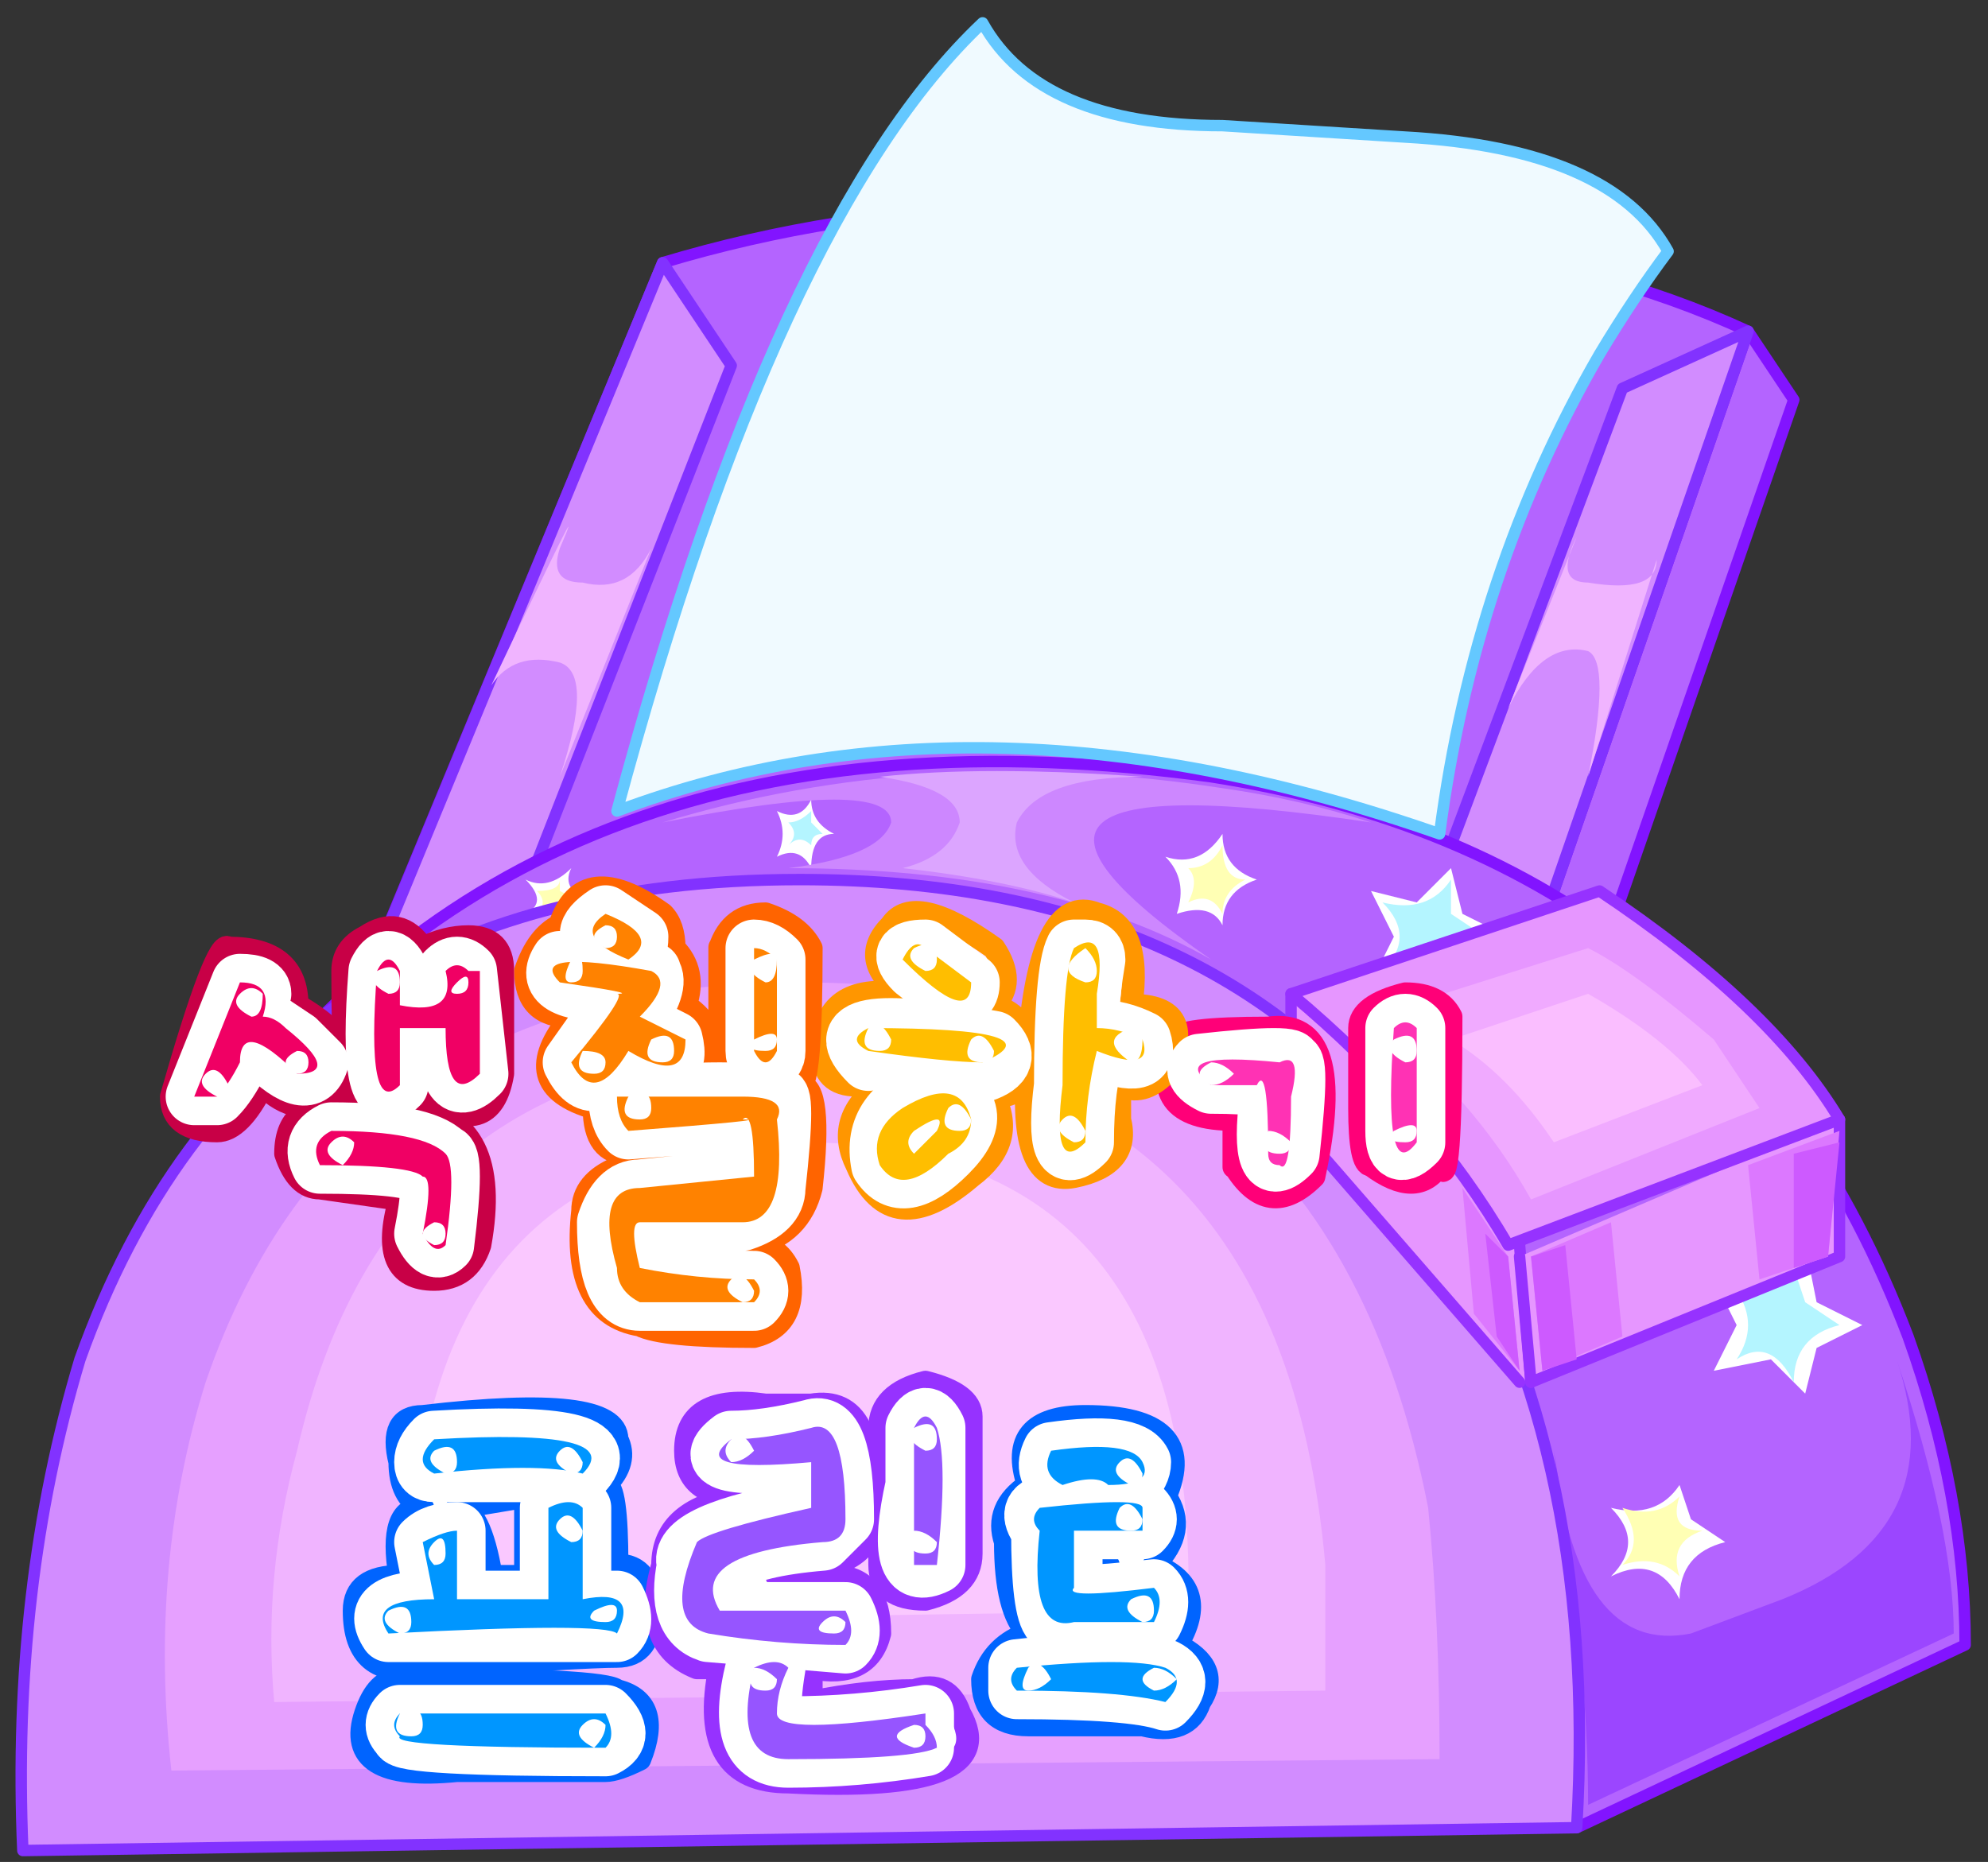 <?xml version="1.0" encoding="UTF-8" standalone="no"?>
<svg xmlns:xlink="http://www.w3.org/1999/xlink" height="8.15px" width="8.7px" xmlns="http://www.w3.org/2000/svg">
  <rect width="100%" height="100%" fill="#333333" stroke="none"/>
  <g transform="matrix(1.0, 0.0, 0.0, 1.0, 0.45, 0.4)">
    <path d="M5.8 3.1 L7.2 1.05 7.4 1.35 6.55 3.8 6.15 3.9 5.8 3.1" fill="#b464ff" fill-rule="evenodd" stroke="none"/>
    <path d="M7.2 1.05 L7.4 1.35 6.55 3.8 6.15 3.9 5.8 3.1" fill="none" stroke="#8214ff" stroke-linecap="round" stroke-linejoin="round" stroke-width="0.05"/>
    <path d="M5.7 0.65 Q6.55 0.75 7.2 1.05 L6.35 3.5 1.25 3.65 2.45 0.75 Q3.95 0.3 5.7 0.65" fill="#b464ff" fill-rule="evenodd" stroke="none"/>
    <path d="M5.7 0.65 Q3.95 0.3 2.45 0.75 L1.25 3.65 6.35 3.5 7.2 1.05 Q6.55 0.75 5.7 0.65 Z" fill="none" stroke="#8214ff" stroke-linecap="round" stroke-linejoin="round" stroke-width="0.05"/>
    <path d="M7.2 1.05 L6.35 3.5 5.75 3.7 6.65 1.3 7.2 1.05" fill="#d28cff" fill-rule="evenodd" stroke="none"/>
    <path d="M7.2 1.05 L6.65 1.3 5.75 3.7 6.35 3.5 7.2 1.05 Z" fill="none" stroke="#8232ff" stroke-linecap="round" stroke-linejoin="round" stroke-width="0.05"/>
    <path d="M2.75 1.2 L1.85 3.5 1.15 3.9 2.45 0.75 2.75 1.2" fill="#d28cff" fill-rule="evenodd" stroke="none"/>
    <path d="M2.75 1.2 L1.85 3.5 1.15 3.9 2.45 0.75 2.75 1.2 Z" fill="none" stroke="#8232ff" stroke-linecap="round" stroke-linejoin="round" stroke-width="0.05"/>
    <path d="M7.9 5.45 Q8.15 6.15 8.15 6.8 L6.45 7.6 0.5 4.6 Q1.9 2.6 4.85 3.0 7.1 3.35 7.9 5.45" fill="#b464ff" fill-rule="evenodd" stroke="none"/>
    <path d="M7.9 5.45 Q8.15 6.15 8.15 6.8 L6.45 7.6 0.5 4.6 Q1.9 2.6 4.85 3.0 7.1 3.35 7.9 5.45 Z" fill="none" stroke="#8214ff" stroke-linecap="round" stroke-linejoin="round" stroke-width="0.05"/>
    <path d="M6.95 6.25 L7.1 6.35 Q6.9 6.4 6.9 6.6 6.8 6.4 6.6 6.5 6.75 6.35 6.6 6.2 6.8 6.25 6.9 6.1 L6.95 6.25" fill="#ffffff" fill-rule="evenodd" stroke="none"/>
    <path d="M6.65 6.45 Q6.75 6.35 6.65 6.2 6.8 6.25 6.9 6.15 6.85 6.3 7.0 6.3 6.85 6.35 6.9 6.5 6.8 6.4 6.65 6.45" fill="#ffffb4" fill-rule="evenodd" stroke="none"/>
    <path d="M7.5 5.3 L7.7 5.4 7.5 5.5 7.45 5.7 7.3 5.55 7.05 5.6 7.15 5.4 7.05 5.2 7.3 5.2 7.45 5.05 7.5 5.3" fill="#ffffff" fill-rule="evenodd" stroke="none"/>
    <path d="M7.45 5.3 L7.6 5.4 Q7.4 5.45 7.4 5.65 7.3 5.45 7.15 5.55 7.25 5.4 7.15 5.25 7.3 5.3 7.4 5.15 L7.45 5.3" fill="#b4f5ff" fill-rule="evenodd" stroke="none"/>
    <path d="M4.65 3.35 Q4.8 3.4 4.9 3.25 4.9 3.4 5.05 3.45 4.9 3.5 4.9 3.65 4.85 3.55 4.7 3.6 4.75 3.45 4.65 3.35" fill="#ffffff" fill-rule="evenodd" stroke="none"/>
    <path d="M4.9 3.6 Q4.85 3.5 4.75 3.55 4.8 3.45 4.75 3.4 4.85 3.4 4.9 3.3 4.9 3.45 5.0 3.45 4.9 3.5 4.9 3.6" fill="#ffffb4" fill-rule="evenodd" stroke="none"/>
    <path d="M3.2 3.25 Q3.1 3.25 3.1 3.4 3.05 3.3 2.95 3.35 3.0 3.25 2.95 3.15 3.05 3.2 3.1 3.1 3.1 3.2 3.2 3.25" fill="#ffffff" fill-rule="evenodd" stroke="none"/>
    <path d="M3.1 3.2 L3.15 3.25 Q3.1 3.25 3.1 3.3 3.05 3.25 3.0 3.3 3.05 3.25 3.0 3.2 3.05 3.2 3.1 3.15 L3.1 3.2" fill="#b4f5ff" fill-rule="evenodd" stroke="none"/>
    <path d="M2.15 3.55 Q2.0 3.55 2.05 3.65 1.95 3.6 1.85 3.6 1.95 3.55 1.85 3.45 1.95 3.5 2.05 3.4 2.0 3.5 2.15 3.55" fill="#ffffff" fill-rule="evenodd" stroke="none"/>
    <path d="M2.0 3.5 L2.1 3.55 Q2.0 3.55 2.0 3.6 2.0 3.55 1.9 3.6 1.95 3.55 1.9 3.5 2.0 3.5 2.0 3.45 L2.0 3.5" fill="#ffffb4" fill-rule="evenodd" stroke="none"/>
    <path d="M5.9 4.0 L5.75 3.85 5.55 3.9 5.65 3.7 5.55 3.5 5.75 3.55 5.9 3.4 5.95 3.6 6.15 3.7 5.95 3.8 5.9 4.0" fill="#ffffff" fill-rule="evenodd" stroke="none"/>
    <path d="M5.9 3.6 L6.05 3.7 5.6 3.85 Q5.75 3.7 5.6 3.55 5.8 3.6 5.9 3.45 L5.9 3.6" fill="#b4f5ff" fill-rule="evenodd" stroke="none"/>
    <path d="M2.9 3.4 L2.8 3.4 Q2.95 3.4 3.0 3.4 L2.9 3.4 M4.9 3.05 Q5.25 3.1 5.55 3.2 3.55 2.9 4.85 3.8 4.15 3.4 3.0 3.4 3.4 3.35 3.45 3.2 3.45 3.0 2.45 3.2 3.6 2.85 4.9 3.05" fill="#cd87ff" fill-rule="evenodd" stroke="none"/>
    <path d="M8.1 6.75 L6.5 7.5 Q6.5 6.85 6.35 5.95 6.45 6.85 6.95 6.75 L7.35 6.6 Q8.1 6.3 7.85 5.55 8.1 6.3 8.1 6.75" fill="#9b46ff" fill-rule="evenodd" stroke="none"/>
    <path d="M4.55 3.0 Q4.1 3.0 4.0 3.2 3.95 3.4 4.25 3.55 3.95 3.45 3.5 3.4 3.7 3.35 3.75 3.2 3.75 3.05 3.4 3.0 3.85 2.95 4.55 3.0" fill="#dca5ff" fill-rule="evenodd" stroke="none"/>
    <path d="M5.8 4.75 Q6.55 5.9 6.45 7.6 L-0.35 7.7 Q-0.4 6.55 -0.1 5.55 0.65 3.45 3.05 3.45 4.95 3.45 5.8 4.75" fill="#d28cff" fill-rule="evenodd" stroke="none"/>
    <path d="M5.8 4.75 Q6.55 5.9 6.45 7.6 L-0.35 7.7 Q-0.4 6.55 -0.1 5.55 0.65 3.45 3.05 3.45 4.95 3.45 5.8 4.75 Z" fill="none" stroke="#8232ff" stroke-linecap="round" stroke-linejoin="round" stroke-width="0.05"/>
    <path d="M5.8 6.2 Q5.85 6.7 5.85 7.3 L0.3 7.35 Q0.2 6.45 0.45 5.65 1.05 3.9 3.05 3.9 5.35 3.9 5.8 6.2" fill="#e6a0ff" fill-rule="evenodd" stroke="none"/>
    <path d="M5.35 6.45 Q5.35 6.75 5.35 7.0 L0.75 7.05 Q0.7 6.5 0.85 5.95 1.25 4.2 3.05 4.2 5.15 4.2 5.35 6.45" fill="#f0b4ff" fill-rule="evenodd" stroke="none"/>
    <path d="M4.75 6.65 L1.35 6.7 Q1.3 4.6 3.05 4.6 4.8 4.6 4.75 6.65" fill="#fac8ff" fill-rule="evenodd" stroke="none"/>
    <path d="M6.25 5.65 L6.2 5.65 5.2 4.5 5.2 3.95 6.35 4.05 6.2 5.05 6.25 5.65" fill="#e696ff" fill-rule="evenodd" stroke="none"/>
    <path d="M6.2 5.65 L5.2 4.5 5.2 3.95 6.35 4.05 6.2 5.05 6.25 5.65" fill="none" stroke="#9632ff" stroke-linecap="round" stroke-linejoin="round" stroke-width="0.05"/>
    <path d="M6.2 5.1 L7.6 4.5 7.6 5.1 6.25 5.65 6.2 5.1" fill="#e696ff" fill-rule="evenodd" stroke="none"/>
    <path d="M6.2 5.1 L6.25 5.65 7.6 5.1 7.6 4.5" fill="none" stroke="#9632ff" stroke-linecap="round" stroke-linejoin="round" stroke-width="0.05"/>
    <path d="M7.6 4.5 L6.15 5.05 Q5.8 4.45 5.2 3.95 L6.55 3.5 Q7.3 4.0 7.6 4.5" fill="#e696ff" fill-rule="evenodd" stroke="none"/>
    <path d="M7.6 4.5 L6.15 5.05 Q5.8 4.45 5.2 3.95 L6.55 3.5 Q7.3 4.0 7.6 4.5 Z" fill="none" stroke="#9632ff" stroke-linecap="round" stroke-linejoin="round" stroke-width="0.05"/>
    <path d="M7.05 4.15 Q7.15 4.3 7.25 4.45 L6.25 4.85 Q6.0 4.4 5.55 4.05 L6.5 3.75 Q6.7 3.85 7.05 4.15" fill="#f0aaff" fill-rule="evenodd" stroke="none"/>
    <path d="M5.9 4.15 L6.5 3.95 Q6.85 4.15 7.0 4.35 L6.35 4.6 Q6.15 4.3 5.9 4.15" fill="#fabeff" fill-rule="evenodd" stroke="none"/>
    <path d="M5.9 4.05 Q5.9 4.85 5.85 4.7 5.75 4.85 5.55 4.7 5.5 4.7 5.5 4.45 5.5 4.5 5.5 4.1 5.5 4.0 5.7 3.95 5.85 3.95 5.9 4.05" fill="#ffffff" fill-rule="evenodd" stroke="none"/>
    <path d="M5.9 4.05 Q5.85 3.95 5.7 3.95 5.5 4.0 5.5 4.1 5.5 4.5 5.5 4.45 5.5 4.7 5.55 4.7 5.75 4.85 5.85 4.7 5.9 4.85 5.9 4.05 Z" fill="none" stroke="#ff0078" stroke-linecap="round" stroke-linejoin="round" stroke-width="0.1"/>
    <path d="M5.05 4.2 L5.05 4.2 M5.1 4.1 Q5.45 4.05 5.3 4.75 5.1 4.95 4.95 4.7 4.95 4.75 4.95 4.5 4.55 4.5 4.7 4.15 4.7 4.1 5.1 4.1" fill="#ffffff" fill-rule="evenodd" stroke="none"/>
    <path d="M5.1 4.1 Q4.7 4.1 4.7 4.15 4.55 4.5 4.95 4.5 4.95 4.75 4.95 4.7 5.1 4.95 5.3 4.75 5.45 4.05 5.1 4.1 M5.05 4.2 L5.05 4.2" fill="none" stroke="#ff0078" stroke-linecap="round" stroke-linejoin="round" stroke-width="0.1"/>
    <path d="M3.6 4.55 L3.55 4.55 3.6 4.6 Q3.65 4.55 3.6 4.55 M4.35 3.6 Q4.55 3.65 4.5 4.0 4.8 4.0 4.65 4.3 4.55 4.4 4.45 4.35 L4.45 4.5 Q4.5 4.7 4.25 4.75 4.0 4.8 4.05 4.25 4.05 4.4 3.9 4.4 4.0 4.6 3.8 4.75 3.45 5.05 3.3 4.7 3.2 4.5 3.4 4.35 L3.3 4.35 Q3.15 4.35 3.15 4.2 3.15 3.9 3.5 3.95 3.3 3.8 3.45 3.65 3.55 3.5 3.9 3.75 4.0 3.9 3.9 4.0 4.05 4.05 4.05 4.2 4.1 3.5 4.35 3.6" fill="#ffe6ff" fill-rule="evenodd" stroke="none"/>
    <path d="M4.35 3.6 Q4.1 3.5 4.05 4.2 4.05 4.05 3.9 4.0 4.0 3.9 3.9 3.75 3.55 3.5 3.45 3.65 3.3 3.8 3.5 3.95 3.15 3.9 3.15 4.2 3.15 4.35 3.3 4.35 L3.4 4.35 Q3.2 4.5 3.3 4.7 3.45 5.05 3.8 4.75 4.0 4.6 3.9 4.4 4.05 4.4 4.05 4.25 4.0 4.8 4.25 4.75 4.5 4.7 4.45 4.5 L4.45 4.35 Q4.55 4.4 4.65 4.3 4.8 4.0 4.5 4.0 4.55 3.65 4.35 3.6 M3.6 4.55 Q3.65 4.55 3.6 4.6 L3.55 4.55 3.6 4.55" fill="none" stroke="#ff9600" stroke-linecap="round" stroke-linejoin="round" stroke-width="0.1"/>
    <path d="M1.55 6.2 Q1.65 6.2 1.7 6.5 L1.85 6.5 1.85 6.15 1.55 6.2 M2.25 5.9 Q2.3 6.0 2.2 6.1 2.25 6.1 2.25 6.45 2.4 6.45 2.4 6.65 2.4 6.85 2.25 6.85 2.1 6.85 1.4 6.9 1.1 6.95 1.1 6.65 1.1 6.5 1.3 6.5 1.25 6.2 1.4 6.2 1.3 6.15 1.3 6.0 1.25 5.8 1.4 5.8 2.25 5.7 2.25 5.9" fill="#ffffff" fill-rule="evenodd" stroke="none"/>
    <path d="M2.25 5.9 Q2.25 5.7 1.4 5.8 1.25 5.8 1.3 6.0 1.3 6.15 1.4 6.2 1.25 6.2 1.3 6.5 1.1 6.5 1.1 6.65 1.1 6.95 1.4 6.9 2.1 6.85 2.25 6.85 2.4 6.85 2.4 6.65 2.4 6.45 2.25 6.45 2.25 6.1 2.2 6.1 2.3 6.0 2.25 5.9 M1.55 6.2 L1.85 6.15 1.85 6.5 1.7 6.5 Q1.65 6.2 1.55 6.2" fill="none" stroke="#0064ff" stroke-linecap="round" stroke-linejoin="round" stroke-width="0.1"/>
    <path d="M2.25 7.0 Q2.45 7.05 2.35 7.3 2.25 7.35 2.2 7.35 1.4 7.35 1.55 7.35 1.05 7.4 1.15 7.1 1.2 6.95 1.3 6.95 2.2 6.95 2.25 7.0" fill="#ffffff" fill-rule="evenodd" stroke="none"/>
    <path d="M2.25 7.0 Q2.2 6.95 1.3 6.95 1.2 6.95 1.15 7.1 1.05 7.4 1.55 7.35 1.4 7.35 2.2 7.35 2.25 7.35 2.35 7.3 2.45 7.05 2.25 7.0 Z" fill="none" stroke="#0064ff" stroke-linecap="round" stroke-linejoin="round" stroke-width="0.1"/>
    <path d="M3.8 5.8 Q3.8 5.85 3.8 6.4 3.8 6.55 3.6 6.6 3.4 6.6 3.4 6.45 L3.4 5.85 Q3.4 5.7 3.6 5.65 3.8 5.7 3.8 5.8" fill="#ffffff" fill-rule="evenodd" stroke="none"/>
    <path d="M3.8 5.8 Q3.8 5.7 3.6 5.65 3.4 5.7 3.4 5.85 L3.4 6.45 Q3.4 6.6 3.6 6.6 3.8 6.55 3.8 6.4 3.8 5.85 3.8 5.8 Z" fill="none" stroke="#9632ff" stroke-linecap="round" stroke-linejoin="round" stroke-width="0.1"/>
    <path d="M2.9 5.75 Q3.05 5.75 3.1 5.75 3.4 5.7 3.35 6.25 3.4 6.45 2.95 6.5 3.1 6.55 3.2 6.5 3.4 6.5 3.4 6.75 3.35 6.95 3.1 6.9 3.1 6.95 3.1 7.05 3.35 7.0 3.55 7.0 3.7 6.95 3.75 7.1 3.95 7.45 3.0 7.4 2.6 7.4 2.7 6.9 L2.6 6.9 Q2.35 6.8 2.45 6.45 2.45 6.2 2.8 6.15 2.55 6.15 2.55 5.95 2.55 5.7 2.9 5.75" fill="#ffffff" fill-rule="evenodd" stroke="none"/>
    <path d="M2.9 5.75 Q2.55 5.7 2.55 5.95 2.55 6.15 2.8 6.15 2.45 6.2 2.45 6.45 2.35 6.8 2.6 6.9 L2.7 6.9 Q2.6 7.4 3.0 7.4 3.95 7.45 3.75 7.1 3.7 6.95 3.55 7.0 3.35 7.0 3.1 7.05 3.1 6.95 3.1 6.9 3.35 6.95 3.4 6.75 3.4 6.5 3.2 6.5 3.1 6.55 2.95 6.5 3.4 6.45 3.35 6.25 3.4 5.7 3.1 5.75 3.05 5.75 2.9 5.75 Z" fill="none" stroke="#9632ff" stroke-linecap="round" stroke-linejoin="round" stroke-width="0.1"/>
    <path d="M4.4 6.45 L4.4 6.45 M4.3 5.8 Q4.8 5.8 4.65 6.15 4.75 6.3 4.6 6.45 4.85 6.55 4.7 6.8 4.9 6.9 4.8 7.05 4.75 7.2 4.55 7.15 L4.05 7.15 Q3.85 7.15 3.85 6.95 3.9 6.8 4.05 6.75 3.95 6.65 3.95 6.35 3.9 6.2 4.05 6.1 3.95 5.8 4.3 5.8" fill="#ffffff" fill-rule="evenodd" stroke="none"/>
    <path d="M4.3 5.8 Q3.95 5.8 4.05 6.1 3.9 6.2 3.95 6.35 3.95 6.65 4.05 6.75 3.9 6.8 3.85 6.95 3.85 7.15 4.05 7.15 L4.55 7.15 Q4.75 7.2 4.8 7.05 4.9 6.9 4.7 6.8 4.85 6.55 4.6 6.45 4.75 6.3 4.65 6.15 4.8 5.8 4.3 5.8 M4.4 6.45 L4.4 6.45" fill="none" stroke="#0064ff" stroke-linecap="round" stroke-linejoin="round" stroke-width="0.1"/>
    <path d="M0.75 3.95 L0.75 3.95 M0.55 3.75 Q0.85 3.75 0.85 4.0 1.2 4.2 1.0 4.4 0.85 4.5 0.7 4.35 0.6 4.55 0.5 4.55 0.3 4.55 0.3 4.4 0.5 3.7 0.55 3.75" fill="#ffffff" fill-rule="evenodd" stroke="none"/>
    <path d="M0.55 3.75 Q0.5 3.7 0.3 4.4 0.3 4.55 0.5 4.55 0.6 4.55 0.7 4.35 0.85 4.5 1.0 4.4 1.2 4.2 0.85 4.0 0.85 3.75 0.55 3.75 M0.75 3.95 L0.75 3.95" fill="none" stroke="#c80046" stroke-linecap="round" stroke-linejoin="round" stroke-width="0.1"/>
    <path d="M1.15 3.7 Q1.3 3.6 1.4 3.75 1.5 3.7 1.6 3.7 1.75 3.7 1.75 3.85 L1.75 4.3 Q1.7 4.6 1.4 4.4 L1.35 4.45 Q1.75 4.5 1.65 5.05 1.6 5.2 1.45 5.2 1.2 5.2 1.3 4.85 L0.95 4.8 Q0.85 4.8 0.8 4.65 0.8 4.4 1.1 4.45 1.05 4.45 1.05 3.85 1.05 3.75 1.15 3.7" fill="#ffffff" fill-rule="evenodd" stroke="none"/>
    <path d="M1.15 3.7 Q1.05 3.75 1.05 3.85 1.05 4.45 1.1 4.45 0.8 4.4 0.8 4.65 0.85 4.8 0.95 4.8 L1.3 4.85 Q1.2 5.2 1.45 5.2 1.6 5.2 1.65 5.05 1.75 4.5 1.35 4.45 L1.4 4.4 Q1.7 4.6 1.75 4.3 L1.75 3.85 Q1.75 3.7 1.6 3.7 1.5 3.7 1.4 3.75 1.3 3.6 1.15 3.7 Z" fill="none" stroke="#c80046" stroke-linecap="round" stroke-linejoin="round" stroke-width="0.1"/>
    <path d="M2.45 3.6 Q2.5 3.65 2.5 3.75 2.6 3.85 2.55 4.0 2.7 4.1 2.65 4.25 L2.7 4.25 Q2.7 3.7 2.7 3.75 2.75 3.6 2.9 3.6 3.05 3.65 3.1 3.75 3.1 4.35 3.05 4.35 3.15 4.35 3.1 4.8 3.05 5.0 2.85 5.05 2.95 5.05 3.0 5.15 3.05 5.4 2.85 5.45 2.45 5.45 2.35 5.4 2.05 5.35 2.1 4.9 2.1 4.65 2.7 4.65 L2.3 4.65 Q2.15 4.65 2.15 4.45 1.8 4.35 2.05 4.05 1.85 4.05 1.85 3.85 1.9 3.7 2.0 3.65 2.1 3.35 2.45 3.6" fill="#ffffff" fill-rule="evenodd" stroke="none"/>
    <path d="M2.45 3.6 Q2.1 3.35 2.0 3.65 1.9 3.7 1.85 3.85 1.85 4.05 2.05 4.05 1.8 4.35 2.15 4.45 2.15 4.65 2.3 4.65 L2.7 4.65 Q2.1 4.65 2.1 4.9 2.05 5.35 2.35 5.4 2.45 5.45 2.85 5.45 3.05 5.4 3.0 5.15 2.95 5.05 2.85 5.05 3.05 5.0 3.1 4.8 3.15 4.35 3.05 4.35 3.1 4.35 3.1 3.75 3.05 3.65 2.9 3.6 2.75 3.6 2.7 3.75 2.7 3.7 2.7 4.25 L2.65 4.25 Q2.7 4.1 2.55 4.0 2.6 3.85 2.5 3.75 2.5 3.65 2.45 3.6 Z" fill="none" stroke="#ff6400" stroke-linecap="round" stroke-linejoin="round" stroke-width="0.1"/>
    <path d="M2.25 6.6 Q2.3 6.7 2.25 6.75 L1.25 6.75 Q1.15 6.6 1.45 6.6 L1.4 6.35 Q1.45 6.3 1.55 6.3 L1.55 6.6 1.95 6.6 1.95 6.2 Q2.05 6.15 2.1 6.2 L2.1 6.6 2.25 6.6" fill="#ff62ff" fill-rule="evenodd" stroke="none"/>
    <path d="M2.25 6.6 L2.1 6.6 2.1 6.2 Q2.05 6.15 1.95 6.2 L1.95 6.6 1.55 6.6 1.55 6.3 Q1.45 6.3 1.4 6.35 L1.45 6.6 Q1.15 6.6 1.25 6.75 L2.25 6.75 Q2.3 6.7 2.25 6.6 Z" fill="none" stroke="#ffffff" stroke-linecap="round" stroke-linejoin="round" stroke-width="0.25"/>
    <path d="M2.2 7.1 Q2.3 7.2 2.2 7.25 1.3 7.25 1.3 7.2 1.25 7.15 1.3 7.1 L2.2 7.1" fill="#ff62ff" fill-rule="evenodd" stroke="none"/>
    <path d="M2.2 7.1 L1.3 7.1 Q1.25 7.15 1.3 7.2 1.3 7.25 2.2 7.25 2.3 7.2 2.2 7.1 Z" fill="none" stroke="#ffffff" stroke-linecap="round" stroke-linejoin="round" stroke-width="0.25"/>
    <path d="M1.4 6.0 Q1.4 5.95 1.45 5.9 2.3 5.85 2.1 6.05 1.95 6.05 1.45 6.05 1.4 6.05 1.4 6.0" fill="#ff62ff" fill-rule="evenodd" stroke="none"/>
    <path d="M1.4 6.0 Q1.4 6.05 1.45 6.05 1.95 6.05 2.1 6.05 2.3 5.85 1.45 5.9 1.4 5.95 1.4 6.0 Z" fill="none" stroke="#ffffff" stroke-linecap="round" stroke-linejoin="round" stroke-width="0.25"/>
    <path d="M3.65 5.85 L3.65 6.45 Q3.45 6.55 3.55 6.1 3.55 5.95 3.55 5.85 3.6 5.75 3.65 5.85" fill="#ff62ff" fill-rule="evenodd" stroke="none"/>
    <path d="M3.65 5.85 Q3.6 5.75 3.55 5.85 3.55 5.95 3.55 6.1 3.45 6.55 3.65 6.45 L3.65 5.85 Z" fill="none" stroke="#ffffff" stroke-linecap="round" stroke-linejoin="round" stroke-width="0.25"/>
    <path d="M3.1 5.85 Q3.25 5.8 3.25 6.25 L3.15 6.35 Q2.55 6.4 2.7 6.65 2.95 6.65 3.25 6.65 3.3 6.75 3.25 6.8 L2.65 6.75 Q2.5 6.7 2.55 6.45 2.5 6.3 3.1 6.2 3.1 6.1 3.1 6.0 2.55 6.05 2.75 5.9 2.9 5.9 3.1 5.85" fill="#ff62ff" fill-rule="evenodd" stroke="none"/>
    <path d="M3.1 5.85 Q2.9 5.9 2.75 5.9 2.55 6.05 3.1 6.0 3.1 6.1 3.1 6.2 2.5 6.3 2.55 6.45 2.5 6.7 2.65 6.75 L3.25 6.8 Q3.3 6.75 3.25 6.65 2.95 6.65 2.7 6.65 2.55 6.4 3.15 6.35 L3.25 6.25 Q3.25 5.8 3.1 5.85 Z" fill="none" stroke="#ffffff" stroke-linecap="round" stroke-linejoin="round" stroke-width="0.25"/>
    <path d="M3.6 7.1 Q3.6 7.15 3.6 7.25 3.3 7.3 3.0 7.3 2.75 7.3 2.85 6.9 2.9 6.85 2.95 6.9 2.9 7.2 3.0 7.15 3.3 7.15 3.6 7.1" fill="#ff62ff" fill-rule="evenodd" stroke="none"/>
    <path d="M3.6 7.1 Q3.3 7.15 3.0 7.15 2.9 7.2 2.95 6.9 2.9 6.85 2.85 6.9 2.75 7.3 3.0 7.3 3.3 7.3 3.6 7.25 3.6 7.15 3.6 7.1 Z" fill="none" stroke="#ffffff" stroke-linecap="round" stroke-linejoin="round" stroke-width="0.25"/>
    <path d="M4.65 6.9 Q4.75 6.95 4.65 7.05 4.5 7.0 4.0 7.0 4.0 6.95 4.0 6.9 4.45 6.85 4.65 6.9" fill="#ff62ff" fill-rule="evenodd" stroke="none"/>
    <path d="M4.65 6.9 Q4.45 6.85 4.0 6.9 4.0 6.95 4.0 7.0 4.5 7.0 4.65 7.05 4.75 6.95 4.65 6.9 Z" fill="none" stroke="#ffffff" stroke-linecap="round" stroke-linejoin="round" stroke-width="0.25"/>
    <path d="M4.55 6.0 Q4.55 6.05 4.5 6.1 4.3 6.05 4.2 6.1 4.1 6.05 4.15 5.95 4.5 5.9 4.55 6.0" fill="#ff62ff" fill-rule="evenodd" stroke="none"/>
    <path d="M4.55 6.0 Q4.5 5.9 4.15 5.95 4.1 6.05 4.2 6.1 4.3 6.05 4.5 6.1 4.55 6.05 4.55 6.0 Z" fill="none" stroke="#ffffff" stroke-linecap="round" stroke-linejoin="round" stroke-width="0.25"/>
    <path d="M4.55 6.2 Q4.6 6.25 4.55 6.3 4.2 6.3 4.25 6.3 L4.25 6.55 Q4.15 6.6 4.6 6.55 4.65 6.6 4.6 6.7 4.25 6.75 4.15 6.7 4.1 6.65 4.1 6.3 3.95 6.1 4.55 6.2" fill="#ff62ff" fill-rule="evenodd" stroke="none"/>
    <path d="M4.55 6.2 Q3.95 6.1 4.1 6.3 4.1 6.65 4.15 6.7 4.25 6.75 4.6 6.7 4.65 6.6 4.6 6.55 4.15 6.6 4.25 6.55 L4.25 6.3 Q4.2 6.3 4.55 6.3 4.6 6.25 4.55 6.2 Z" fill="none" stroke="#ffffff" stroke-linecap="round" stroke-linejoin="round" stroke-width="0.25"/>
    <path d="M1.6 3.85 L1.65 4.3 Q1.5 4.45 1.5 4.1 1.4 4.1 1.3 4.1 1.3 4.2 1.3 4.35 1.15 4.5 1.2 3.85 1.25 3.75 1.3 3.85 L1.3 4.0 Q1.55 4.05 1.5 3.85 1.55 3.8 1.6 3.85" fill="#ff62ff" fill-rule="evenodd" stroke="none"/>
    <path d="M1.6 3.85 Q1.55 3.8 1.5 3.85 1.55 4.05 1.3 4.0 L1.3 3.85 Q1.25 3.75 1.2 3.85 1.15 4.5 1.3 4.35 1.3 4.2 1.3 4.1 1.4 4.1 1.5 4.1 1.5 4.45 1.65 4.3 L1.6 3.85 Z" fill="none" stroke="#ffffff" stroke-linecap="round" stroke-linejoin="round" stroke-width="0.25"/>
    <path d="M0.85 4.15 L0.95 4.25 Q0.9 4.4 0.7 4.2 0.6 4.1 0.6 4.25 0.55 4.35 0.5 4.4 L0.4 4.4 0.6 3.9 Q0.7 3.9 0.7 3.95 0.65 4.05 0.7 4.05 L0.85 4.15" fill="#ff62ff" fill-rule="evenodd" stroke="none"/>
    <path d="M0.85 4.15 L0.7 4.05 Q0.65 4.05 0.7 3.95 0.7 3.9 0.6 3.9 L0.4 4.4 0.5 4.4 Q0.55 4.35 0.6 4.25 0.6 4.1 0.7 4.2 0.9 4.4 0.95 4.25 L0.85 4.15 Z" fill="none" stroke="#ffffff" stroke-linecap="round" stroke-linejoin="round" stroke-width="0.25"/>
    <path d="M1.5 4.65 Q1.55 4.65 1.5 5.05 1.45 5.1 1.4 5.0 1.45 4.75 1.4 4.75 1.35 4.7 0.95 4.7 0.9 4.6 1.0 4.55 1.4 4.55 1.5 4.65" fill="#ff62ff" fill-rule="evenodd" stroke="none"/>
    <path d="M1.5 4.65 Q1.4 4.55 1.0 4.55 0.9 4.6 0.95 4.7 1.35 4.7 1.4 4.75 1.45 4.75 1.4 5.0 1.45 5.1 1.5 5.05 1.55 4.65 1.5 4.65 Z" fill="none" stroke="#ffffff" stroke-linecap="round" stroke-linejoin="round" stroke-width="0.25"/>
    <path d="M2.9 4.25 Q2.85 4.25 2.85 4.2 L2.85 3.75 Q2.9 3.75 2.95 3.8 L2.95 4.2 Q2.95 4.25 2.9 4.25" fill="#ff62ff" fill-rule="evenodd" stroke="none"/>
    <path d="M2.9 4.25 Q2.95 4.25 2.95 4.2 L2.95 3.8 Q2.9 3.75 2.85 3.75 L2.85 4.2 Q2.85 4.25 2.9 4.25 Z" fill="none" stroke="#ffffff" stroke-linecap="round" stroke-linejoin="round" stroke-width="0.25"/>
    <path d="M2.4 3.85 Q2.45 3.9 2.35 4.05 2.3 4.05 2.5 4.15 2.55 4.35 2.3 4.2 2.15 4.45 2.05 4.25 2.3 3.9 2.25 3.95 1.9 3.95 2.0 3.8 2.45 3.85 2.4 3.85" fill="#ff62ff" fill-rule="evenodd" stroke="none"/>
    <path d="M2.4 3.85 Q2.45 3.85 2.0 3.8 1.9 3.95 2.25 3.95 2.3 3.9 2.05 4.25 2.15 4.45 2.3 4.2 2.55 4.35 2.5 4.15 2.3 4.05 2.35 4.05 2.45 3.9 2.4 3.85 Z" fill="none" stroke="#ffffff" stroke-linecap="round" stroke-linejoin="round" stroke-width="0.25"/>
    <path d="M2.2 3.75 Q2.05 3.7 2.2 3.6 L2.35 3.7 Q2.35 3.85 2.2 3.75" fill="#ff62ff" fill-rule="evenodd" stroke="none"/>
    <path d="M2.2 3.75 Q2.35 3.85 2.35 3.7 L2.2 3.6 Q2.05 3.7 2.2 3.75 Z" fill="none" stroke="#ffffff" stroke-linecap="round" stroke-linejoin="round" stroke-width="0.25"/>
    <path d="M2.95 4.4 Q3.0 4.35 2.95 4.8 2.95 4.9 2.8 4.95 2.4 4.95 2.35 4.95 2.35 4.9 2.35 5.15 2.6 5.2 2.85 5.2 2.9 5.25 2.85 5.3 2.6 5.3 2.35 5.3 2.2 5.3 2.2 4.95 2.25 4.8 2.35 4.8 L2.85 4.75 Q2.85 4.45 2.8 4.5 2.95 4.5 2.3 4.55 2.25 4.5 2.25 4.4 2.8 4.35 2.95 4.4" fill="#ff62ff" fill-rule="evenodd" stroke="none"/>
    <path d="M2.95 4.4 Q2.8 4.35 2.25 4.4 2.25 4.5 2.3 4.55 2.95 4.5 2.8 4.5 2.85 4.45 2.85 4.75 L2.35 4.8 Q2.25 4.8 2.2 4.95 2.2 5.3 2.35 5.3 2.6 5.3 2.85 5.3 2.9 5.25 2.85 5.2 2.6 5.2 2.35 5.15 2.35 4.9 2.35 4.95 2.4 4.95 2.8 4.95 2.95 4.9 2.95 4.8 3.0 4.35 2.95 4.4 Z" fill="none" stroke="#ffffff" stroke-linecap="round" stroke-linejoin="round" stroke-width="0.25"/>
    <path d="M3.9 4.15 Q4.0 4.25 3.85 4.3 3.65 4.2 3.35 4.25 3.1 4.0 3.9 4.15" fill="#ff62ff" fill-rule="evenodd" stroke="none"/>
    <path d="M3.9 4.15 Q3.1 4.0 3.35 4.25 3.65 4.2 3.85 4.3 4.0 4.25 3.9 4.15 Z" fill="none" stroke="#ffffff" stroke-linecap="round" stroke-linejoin="round" stroke-width="0.25"/>
    <path d="M4.3 3.75 Q4.35 3.75 4.35 3.8 4.3 4.1 4.35 4.1 4.45 4.1 4.55 4.15 4.6 4.3 4.35 4.2 4.3 4.35 4.3 4.6 4.15 4.75 4.2 4.35 4.2 3.85 4.25 3.75 L4.3 3.75" fill="#ff62ff" fill-rule="evenodd" stroke="none"/>
    <path d="M4.3 3.75 L4.25 3.75 Q4.2 3.85 4.2 4.35 4.15 4.75 4.3 4.6 4.3 4.35 4.35 4.2 4.6 4.3 4.55 4.15 4.45 4.1 4.35 4.1 4.3 4.1 4.35 3.8 4.35 3.75 4.3 3.75 Z" fill="none" stroke="#ffffff" stroke-linecap="round" stroke-linejoin="round" stroke-width="0.25"/>
    <path d="M3.55 3.85 Q3.45 3.75 3.6 3.75 L3.8 3.9 Q3.8 4.05 3.55 3.85" fill="#ff62ff" fill-rule="evenodd" stroke="none"/>
    <path d="M3.55 3.85 Q3.8 4.05 3.8 3.9 L3.6 3.75 Q3.45 3.75 3.55 3.85 Z" fill="none" stroke="#ffffff" stroke-linecap="round" stroke-linejoin="round" stroke-width="0.25"/>
    <path d="M3.65 4.35 Q3.9 4.45 3.7 4.65 3.5 4.85 3.4 4.7 3.35 4.45 3.65 4.35 M3.65 4.55 Q3.7 4.45 3.55 4.55 3.5 4.6 3.55 4.65 3.6 4.65 3.65 4.55" fill="#ff62ff" fill-rule="evenodd" stroke="none"/>
    <path d="M3.65 4.55 Q3.6 4.65 3.55 4.65 3.5 4.6 3.55 4.55 3.7 4.45 3.65 4.55 M3.65 4.35 Q3.35 4.45 3.4 4.7 3.5 4.85 3.7 4.65 3.9 4.45 3.65 4.35" fill="none" stroke="#ffffff" stroke-linecap="round" stroke-linejoin="round" stroke-width="0.25"/>
    <path d="M5.2 4.25 Q5.25 4.2 5.2 4.65 5.05 4.8 5.1 4.4 5.15 4.35 4.85 4.35 4.75 4.3 4.8 4.25 5.25 4.2 5.2 4.25" fill="#ff62ff" fill-rule="evenodd" stroke="none"/>
    <path d="M5.2 4.25 Q5.25 4.2 4.8 4.25 4.75 4.3 4.85 4.35 5.15 4.35 5.1 4.4 5.05 4.8 5.2 4.65 5.25 4.2 5.2 4.25 Z" fill="none" stroke="#ffffff" stroke-linecap="round" stroke-linejoin="round" stroke-width="0.25"/>
    <path d="M5.65 4.55 L5.65 4.1 Q5.7 4.05 5.75 4.1 5.75 4.55 5.75 4.6 5.65 4.7 5.65 4.55" fill="#ff62ff" fill-rule="evenodd" stroke="none"/>
    <path d="M5.65 4.55 Q5.65 4.7 5.75 4.6 5.75 4.55 5.75 4.1 5.7 4.05 5.65 4.1 L5.65 4.55 Z" fill="none" stroke="#ffffff" stroke-linecap="round" stroke-linejoin="round" stroke-width="0.25"/>
    <path d="M2.1 6.05 Q1.9 6.0 1.45 6.05 1.35 6.0 1.45 5.9 2.3 5.85 2.1 6.05 M2.1 6.2 L2.1 6.6 Q2.35 6.55 2.25 6.75 2.2 6.7 1.25 6.75 1.15 6.6 1.45 6.6 L1.4 6.35 Q1.5 6.3 1.55 6.3 L1.55 6.6 Q1.65 6.6 1.95 6.6 L1.95 6.2 Q2.05 6.15 2.1 6.2 M1.65 7.1 L2.2 7.1 Q2.25 7.2 2.2 7.25 1.25 7.25 1.3 7.2 1.25 7.15 1.3 7.1 1.4 7.1 1.65 7.1" fill="#0096ff" fill-rule="evenodd" stroke="none"/>
    <path d="M3.65 5.85 Q3.7 6.0 3.65 6.45 L3.55 6.45 Q3.55 6.1 3.55 5.85 3.6 5.75 3.65 5.85 M3.6 7.15 Q3.65 7.2 3.65 7.25 3.55 7.3 3.0 7.3 2.75 7.3 2.85 6.9 2.95 6.85 3.0 6.9 2.95 7.0 2.95 7.1 2.95 7.2 3.6 7.1 L3.6 7.15 M3.1 6.0 Q2.55 6.05 2.75 5.9 2.9 5.9 3.1 5.85 3.25 5.8 3.25 6.25 3.25 6.35 3.15 6.35 2.55 6.4 2.7 6.65 3.1 6.65 3.25 6.65 3.3 6.75 3.25 6.8 2.95 6.8 2.65 6.75 2.45 6.7 2.6 6.35 2.65 6.3 3.1 6.2 3.1 6.25 3.1 6.0" fill="#9655ff" fill-rule="evenodd" stroke="none"/>
    <path d="M4.4 6.1 Q4.35 6.05 4.2 6.1 4.1 6.05 4.15 5.95 4.5 5.9 4.55 6.0 4.6 6.1 4.4 6.1 M4.55 6.25 L4.55 6.3 Q4.2 6.3 4.25 6.3 L4.25 6.55 Q4.2 6.6 4.6 6.55 4.65 6.6 4.6 6.7 L4.25 6.7 Q4.05 6.75 4.1 6.3 4.05 6.25 4.1 6.2 4.55 6.15 4.55 6.2 L4.55 6.25 M4.65 6.9 Q4.75 6.95 4.65 7.05 4.45 7.0 4.0 7.0 3.95 6.95 4.0 6.9 4.5 6.85 4.65 6.9" fill="#0096ff" fill-rule="evenodd" stroke="none"/>
    <path d="M1.65 3.85 L1.65 4.3 Q1.5 4.45 1.5 4.1 1.4 4.1 1.3 4.1 1.3 4.2 1.3 4.35 1.15 4.5 1.2 3.85 1.25 3.75 1.3 3.85 L1.3 4.0 Q1.55 4.05 1.5 3.85 1.55 3.8 1.6 3.85 L1.65 3.85 M1.5 4.65 Q1.55 4.7 1.5 5.05 1.45 5.1 1.4 5.0 1.45 4.75 1.4 4.75 1.35 4.7 0.95 4.7 0.9 4.6 1.0 4.55 1.4 4.55 1.5 4.65 M0.8 4.1 Q1.05 4.3 0.85 4.3 0.6 4.05 0.6 4.25 0.55 4.35 0.5 4.4 L0.4 4.4 0.6 3.9 Q0.75 3.9 0.7 4.05 0.75 4.05 0.8 4.1" fill="#f00064" fill-rule="evenodd" stroke="none"/>
    <path d="M2.2 3.6 Q2.45 3.7 2.3 3.8 2.05 3.7 2.2 3.6 M2.35 4.05 Q2.45 4.1 2.55 4.15 2.55 4.35 2.3 4.2 2.15 4.45 2.05 4.25 2.3 3.95 2.25 3.95 2.35 3.95 2.0 3.9 1.85 3.75 2.4 3.85 2.5 3.9 2.35 4.05 M2.8 4.4 Q3.0 4.4 2.95 4.5 3.0 4.95 2.8 4.95 2.4 4.95 2.35 4.95 2.3 4.95 2.35 5.15 2.6 5.2 2.85 5.2 2.9 5.25 2.85 5.3 2.6 5.3 2.35 5.3 2.25 5.25 2.25 5.15 2.15 4.8 2.35 4.8 L2.85 4.75 Q2.85 4.45 2.8 4.5 2.95 4.5 2.3 4.55 2.25 4.5 2.25 4.4 2.95 4.4 2.8 4.4 M2.85 3.75 Q2.9 3.75 2.95 3.8 L2.95 4.2 Q2.9 4.3 2.85 4.2 L2.85 3.75" fill="#ff8200" fill-rule="evenodd" stroke="none"/>
    <path d="M3.6 3.75 L3.8 3.9 Q3.8 4.1 3.5 3.8 3.55 3.7 3.6 3.75 M3.85 4.25 Q3.7 4.25 3.35 4.2 3.25 4.15 3.35 4.1 4.2 4.1 3.85 4.25 M3.55 4.65 Q3.6 4.6 3.65 4.55 3.7 4.45 3.55 4.55 3.5 4.6 3.55 4.65 M3.5 4.45 Q3.75 4.3 3.8 4.5 3.8 4.6 3.7 4.65 3.5 4.85 3.4 4.7 3.35 4.55 3.5 4.45 M4.35 3.95 L4.35 4.1 Q4.45 4.1 4.55 4.15 4.6 4.3 4.35 4.2 4.3 4.4 4.3 4.6 4.15 4.75 4.2 4.35 4.2 3.85 4.25 3.75 4.4 3.65 4.35 3.95" fill="#ffbe00" fill-rule="evenodd" stroke="none"/>
    <path d="M5.65 4.1 Q5.7 4.05 5.75 4.1 5.75 4.55 5.75 4.6 5.6 4.8 5.65 4.1 M5.15 4.7 Q5.1 4.7 5.1 4.65 5.1 4.25 5.05 4.35 L4.85 4.35 Q4.65 4.2 5.15 4.25 5.25 4.2 5.2 4.4 5.2 4.75 5.15 4.7" fill="#ff32b4" fill-rule="evenodd" stroke="none"/>
    <path d="M4.55 6.05 Q4.55 6.1 4.5 6.1 4.4 6.05 4.45 6.0 4.5 5.95 4.55 6.05" fill="#ffffff" fill-rule="evenodd" stroke="none"/>
    <path d="M3.65 5.9 Q3.65 5.95 3.6 5.95 3.5 5.9 3.55 5.85 3.65 5.8 3.65 5.9" fill="#ffffff" fill-rule="evenodd" stroke="none"/>
    <path d="M3.8 4.5 Q3.8 4.55 3.75 4.55 3.65 4.55 3.7 4.45 3.75 4.4 3.8 4.5" fill="#ffffff" fill-rule="evenodd" stroke="none"/>
    <path d="M3.45 4.15 Q3.45 4.2 3.4 4.2 3.3 4.2 3.35 4.1 3.4 4.05 3.45 4.15" fill="#ffffff" fill-rule="evenodd" stroke="none"/>
    <path d="M3.9 4.2 Q3.9 4.25 3.85 4.25 3.75 4.25 3.8 4.15 3.85 4.1 3.9 4.2" fill="#ffffff" fill-rule="evenodd" stroke="none"/>
    <path d="M3.65 3.8 Q3.65 3.85 3.6 3.85 3.5 3.8 3.55 3.75 3.65 3.7 3.65 3.8" fill="#ffffff" fill-rule="evenodd" stroke="none"/>
    <path d="M2.25 3.7 Q2.25 3.75 2.2 3.75 2.1 3.7 2.2 3.65 2.25 3.65 2.25 3.7" fill="#ffffff" fill-rule="evenodd" stroke="none"/>
    <path d="M2.95 3.8 Q2.95 3.9 2.9 3.9 2.8 3.85 2.85 3.8 2.95 3.75 2.95 3.8" fill="#ffffff" fill-rule="evenodd" stroke="none"/>
    <path d="M2.1 3.85 Q2.1 3.9 2.05 3.9 2.0 3.9 2.05 3.8 2.1 3.75 2.1 3.85" fill="#ffffff" fill-rule="evenodd" stroke="none"/>
    <path d="M2.2 4.25 Q2.2 4.3 2.15 4.3 2.05 4.3 2.1 4.2 2.2 4.2 2.2 4.25" fill="#ffffff" fill-rule="evenodd" stroke="none"/>
    <path d="M2.5 4.2 Q2.5 4.25 2.45 4.25 2.35 4.25 2.4 4.15 2.5 4.1 2.5 4.2" fill="#ffffff" fill-rule="evenodd" stroke="none"/>
    <path d="M2.95 4.15 Q2.95 4.2 2.9 4.2 2.8 4.2 2.85 4.15 2.95 4.1 2.95 4.15" fill="#ffffff" fill-rule="evenodd" stroke="none"/>
    <path d="M2.4 4.45 Q2.4 4.5 2.35 4.5 2.25 4.5 2.3 4.4 2.4 4.35 2.4 4.45" fill="#ffffff" fill-rule="evenodd" stroke="none"/>
    <path d="M2.85 5.25 Q2.85 5.3 2.8 5.3 2.7 5.25 2.75 5.2 2.8 5.15 2.85 5.25" fill="#ffffff" fill-rule="evenodd" stroke="none"/>
    <path d="M0.7 3.95 Q0.7 4.05 0.65 4.05 0.55 4.0 0.6 3.95 0.65 3.9 0.7 3.95" fill="#ffffff" fill-rule="evenodd" stroke="none"/>
    <path d="M1.3 3.9 Q1.3 3.95 1.25 3.95 1.15 3.9 1.2 3.85 1.3 3.8 1.3 3.9" fill="#ffffff" fill-rule="evenodd" stroke="none"/>
    <path d="M1.6 3.9 Q1.6 3.95 1.55 3.95 1.5 3.95 1.55 3.9 1.6 3.85 1.6 3.9" fill="#ffffff" fill-rule="evenodd" stroke="none"/>
    <path d="M0.55 4.35 Q0.55 4.4 0.5 4.4 0.4 4.35 0.45 4.3 0.5 4.25 0.55 4.35" fill="#ffffff" fill-rule="evenodd" stroke="none"/>
    <path d="M0.9 4.25 Q0.9 4.3 0.85 4.3 0.75 4.25 0.85 4.2 0.9 4.2 0.9 4.25" fill="#ffffff" fill-rule="evenodd" stroke="none"/>
    <path d="M1.1 4.6 Q1.1 4.65 1.05 4.7 0.95 4.65 1.0 4.6 1.05 4.55 1.1 4.6" fill="#ffffff" fill-rule="evenodd" stroke="none"/>
    <path d="M1.5 5.0 Q1.5 5.05 1.45 5.05 1.35 5.0 1.45 4.95 1.5 4.95 1.5 5.0" fill="#ffffff" fill-rule="evenodd" stroke="none"/>
    <path d="M4.35 3.85 Q4.35 3.9 4.3 3.9 4.15 3.85 4.3 3.75 4.35 3.8 4.35 3.85" fill="#ffffff" fill-rule="evenodd" stroke="none"/>
    <path d="M4.55 4.15 Q4.55 4.25 4.5 4.25 4.35 4.15 4.5 4.1 4.55 4.1 4.55 4.15" fill="#ffffff" fill-rule="evenodd" stroke="none"/>
    <path d="M4.3 4.55 Q4.3 4.6 4.25 4.6 4.15 4.55 4.2 4.5 4.25 4.45 4.3 4.55" fill="#ffffff" fill-rule="evenodd" stroke="none"/>
    <path d="M4.95 4.3 Q4.9 4.35 4.85 4.35 4.75 4.3 4.85 4.25 4.9 4.25 4.95 4.3" fill="#ffffff" fill-rule="evenodd" stroke="none"/>
    <path d="M5.2 4.6 Q5.2 4.65 5.15 4.65 5.05 4.65 5.1 4.55 5.15 4.55 5.2 4.6" fill="#ffffff" fill-rule="evenodd" stroke="none"/>
    <path d="M5.75 4.2 Q5.75 4.25 5.7 4.25 5.6 4.2 5.65 4.15 5.75 4.1 5.75 4.2" fill="#ffffff" fill-rule="evenodd" stroke="none"/>
    <path d="M5.75 4.55 Q5.75 4.6 5.7 4.6 5.6 4.6 5.65 4.55 5.75 4.5 5.75 4.55" fill="#ffffff" fill-rule="evenodd" stroke="none"/>
    <path d="M2.85 5.95 Q2.8 6.0 2.75 6.0 2.7 5.95 2.75 5.9 2.8 5.85 2.85 5.95" fill="#ffffff" fill-rule="evenodd" stroke="none"/>
    <path d="M1.55 6.0 Q1.55 6.05 1.5 6.05 1.4 6.0 1.45 5.95 1.55 5.9 1.55 6.0" fill="#ffffff" fill-rule="evenodd" stroke="none"/>
    <path d="M1.5 6.4 Q1.5 6.45 1.45 6.45 1.4 6.4 1.45 6.35 1.5 6.3 1.5 6.4" fill="#ffffff" fill-rule="evenodd" stroke="none"/>
    <path d="M2.1 6.3 Q2.1 6.35 2.05 6.35 1.95 6.3 2.0 6.25 2.05 6.2 2.1 6.3" fill="#ffffff" fill-rule="evenodd" stroke="none"/>
    <path d="M2.1 6.0 Q2.1 6.05 2.05 6.05 1.95 6.0 2.0 5.95 2.05 5.9 2.1 6.0" fill="#ffffff" fill-rule="evenodd" stroke="none"/>
    <path d="M1.35 6.7 Q1.35 6.75 1.3 6.75 1.2 6.7 1.25 6.65 1.35 6.6 1.35 6.7" fill="#ffffff" fill-rule="evenodd" stroke="none"/>
    <path d="M2.25 6.65 Q2.25 6.7 2.2 6.7 2.1 6.7 2.15 6.65 2.25 6.6 2.25 6.65" fill="#ffffff" fill-rule="evenodd" stroke="none"/>
    <path d="M1.4 7.15 Q1.4 7.2 1.35 7.2 1.25 7.2 1.3 7.1 1.4 7.05 1.4 7.15" fill="#ffffff" fill-rule="evenodd" stroke="none"/>
    <path d="M2.2 7.15 Q2.2 7.2 2.15 7.25 2.05 7.2 2.1 7.15 2.15 7.1 2.2 7.15" fill="#ffffff" fill-rule="evenodd" stroke="none"/>
    <path d="M3.25 6.7 Q3.25 6.75 3.2 6.75 3.1 6.75 3.15 6.7 3.2 6.65 3.25 6.7" fill="#ffffff" fill-rule="evenodd" stroke="none"/>
    <path d="M2.95 6.95 Q2.95 7.0 2.9 7.0 2.8 7.0 2.85 6.9 2.9 6.9 2.95 6.95" fill="#ffffff" fill-rule="evenodd" stroke="none"/>
    <path d="M3.6 7.2 Q3.6 7.25 3.55 7.25 3.4 7.2 3.55 7.15 3.6 7.15 3.6 7.2" fill="#ffffff" fill-rule="evenodd" stroke="none"/>
    <path d="M3.65 6.35 Q3.65 6.4 3.6 6.4 3.5 6.4 3.55 6.3 3.6 6.3 3.65 6.35" fill="#ffffff" fill-rule="evenodd" stroke="none"/>
    <path d="M4.55 6.25 Q4.55 6.3 4.5 6.3 4.4 6.3 4.45 6.2 4.5 6.15 4.55 6.25" fill="#ffffff" fill-rule="evenodd" stroke="none"/>
    <path d="M4.6 6.65 Q4.6 6.7 4.55 6.7 4.45 6.65 4.5 6.6 4.6 6.55 4.6 6.65" fill="#ffffff" fill-rule="evenodd" stroke="none"/>
    <path d="M4.15 6.95 Q4.1 7.0 4.05 7.0 4.0 7.0 4.05 6.9 4.1 6.85 4.15 6.95" fill="#ffffff" fill-rule="evenodd" stroke="none"/>
    <path d="M4.7 6.95 Q4.65 7.0 4.6 7.0 4.5 6.95 4.6 6.9 4.65 6.9 4.7 6.95" fill="#ffffff" fill-rule="evenodd" stroke="none"/>
    <path d="M7.6 4.55 L7.55 5.1 7.25 5.2 7.2 4.7 7.6 4.55" fill="#dc78ff" fill-rule="evenodd" stroke="none"/>
    <path d="M6.25 5.1 L6.6 4.95 6.65 5.45 6.3 5.6 6.25 5.1" fill="#dc78ff" fill-rule="evenodd" stroke="none"/>
    <path d="M5.95 4.8 L6.15 5.1 6.2 5.6 6.0 5.35 5.95 4.8" fill="#dc78ff" fill-rule="evenodd" stroke="none"/>
    <path d="M7.4 4.65 L7.6 4.6 7.55 5.1 7.4 5.15 7.4 4.65" fill="#cd5aff" fill-rule="evenodd" stroke="none"/>
    <path d="M6.4 5.05 L6.45 5.55 6.3 5.6 6.25 5.1 6.4 5.05" fill="#cd5aff" fill-rule="evenodd" stroke="none"/>
    <path d="M6.05 5.0 L6.15 5.1 6.2 5.6 6.1 5.45 6.05 5.0" fill="#cd5aff" fill-rule="evenodd" stroke="none"/>
    <path d="M6.8 2.05 L6.5 3.0 Q6.6 2.5 6.5 2.45 6.3 2.4 6.15 2.7 L6.45 1.95 Q6.35 2.15 6.5 2.15 6.8 2.2 6.8 2.05" fill="#f0b4ff" fill-rule="evenodd" stroke="none"/>
    <path d="M2.4 2.0 L2.0 3.0 Q2.15 2.55 2.0 2.5 1.8 2.45 1.7 2.6 2.15 1.65 2.0 2.0 1.95 2.15 2.1 2.15 2.3 2.2 2.4 2.0" fill="#f0b4ff" fill-rule="evenodd" stroke="none"/>
    <path d="M6.55 1.15 Q6.0 2.1 5.85 3.25 3.85 2.55 2.25 3.15 2.95 0.55 3.85 -0.3 4.1 0.15 4.9 0.15 L5.7 0.2 Q6.6 0.25 6.85 0.7 6.7 0.9 6.55 1.15" fill="#f0faff" fill-rule="evenodd" stroke="none"/>
    <path d="M6.55 1.15 Q6.0 2.1 5.85 3.25 3.85 2.55 2.25 3.15 2.95 0.55 3.85 -0.3 4.1 0.15 4.9 0.15 L5.7 0.2 Q6.6 0.25 6.85 0.7 6.7 0.9 6.55 1.15 Z" fill="none" stroke="#64c8ff" stroke-linecap="round" stroke-linejoin="round" stroke-width="0.05"/>
  </g>
</svg>
